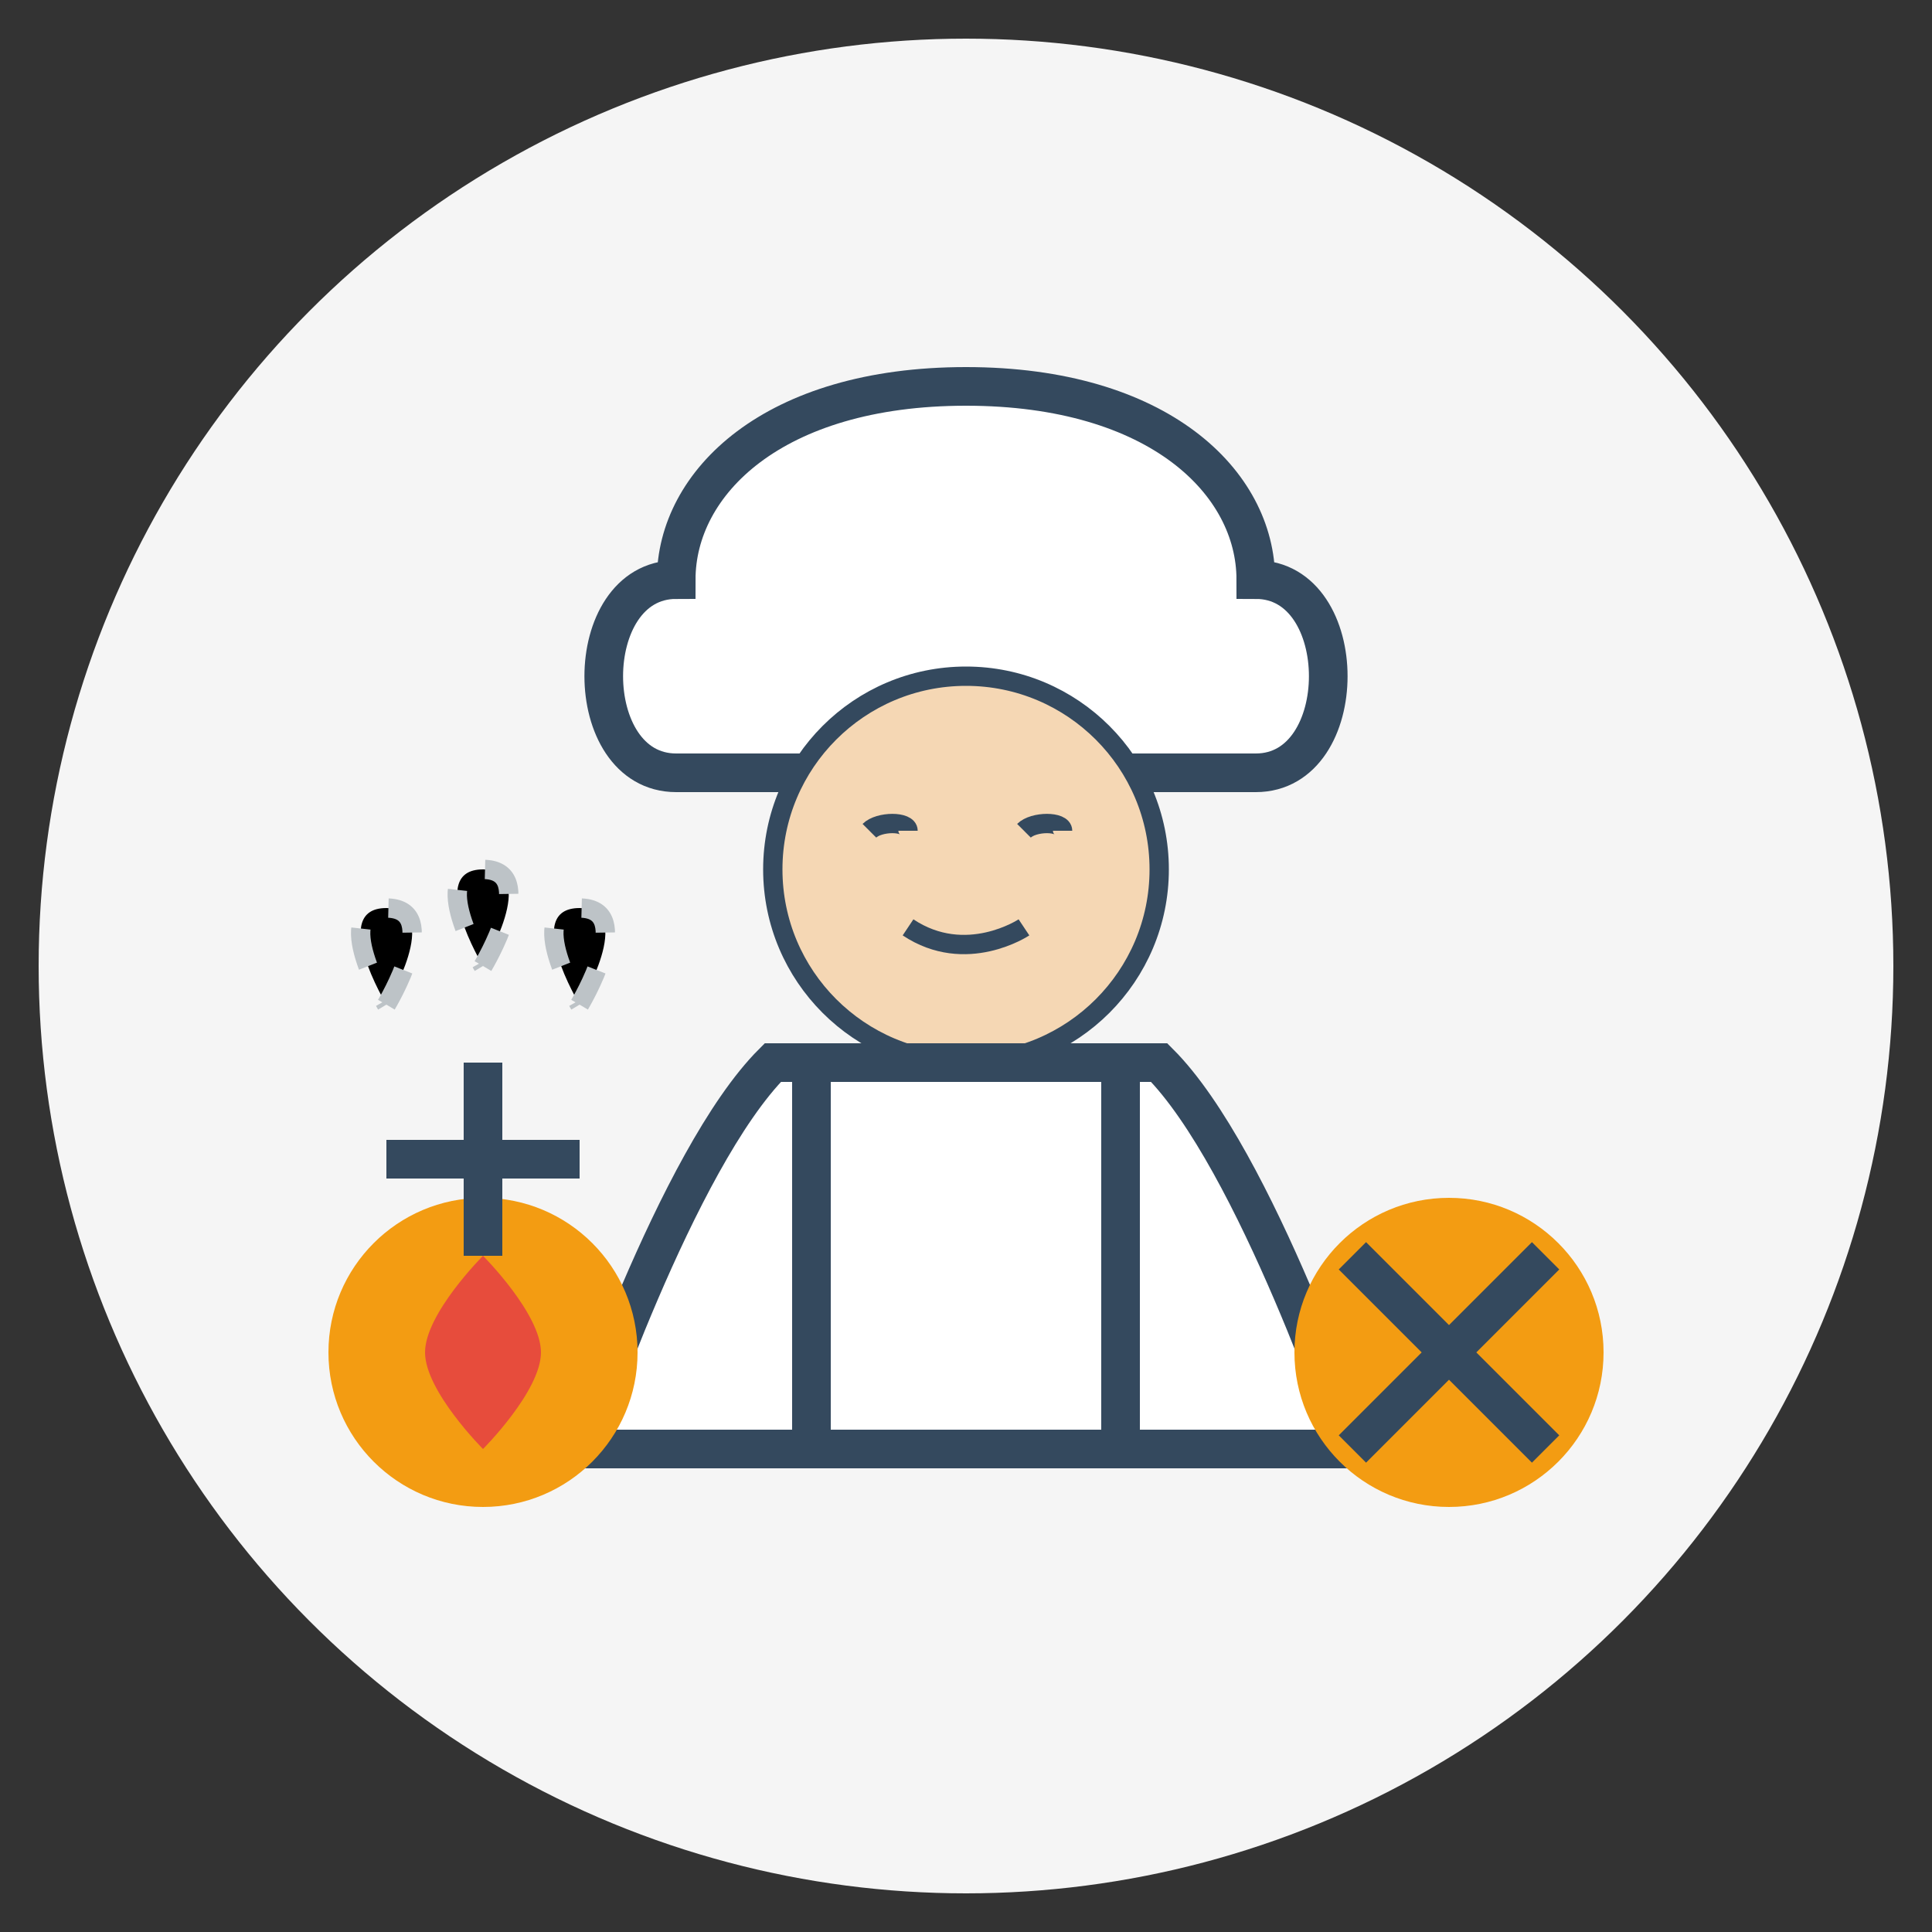 <svg xmlns="http://www.w3.org/2000/svg" width="100" height="100" viewBox="0 0 100 100">
  <rect x="0" y="0" width="100" height="100" fill="#333333" stroke="none"/>
  <style>
    .icon-bg { fill: #f5f5f5; }
    .chef-hat { fill: #ffffff; stroke: #34495e; stroke-width: 2; }
    .chef-face { fill: #f5d7b4; stroke: #34495e; stroke-width: 1; }
    .chef-uniform { fill: #ffffff; stroke: #34495e; stroke-width: 2; }
    .utensil { fill: none; stroke: #34495e; stroke-width: 2; }
    .food { fill: #f39c12; }
    .food-2 { fill: #e74c3c; }
    .steam { stroke: #bdc3c7; stroke-width: 1; stroke-dasharray: 2,2; }
  </style>
  <g>
    <!-- Background -->
    <circle class="icon-bg" cx="50" cy="50" r="48" />
    
    <!-- Chef hat -->
    <path class="chef-hat" d="M35 30c0-5 5-10 15-10s15 5 15 10c5 0 5 10 0 10H35c-5 0-5-10 0-10z" />
    
    <!-- Chef face -->
    <circle class="chef-face" cx="50" cy="45" r="10" />
    <path d="M45 43c0.5-0.5 2-0.5 2 0M53 43c0.5-0.5 2-0.5 2 0" stroke="#34495e" stroke-width="1" />
    <path d="M47 48c3 2 6 0 6 0" stroke="#34495e" stroke-width="1" fill="none" />
    
    <!-- Chef uniform -->
    <path class="chef-uniform" d="M40 55c-5 5-10 20-10 20h40c0 0-5-15-10-20H40z" />
    <path class="chef-uniform" d="M42 55v20M58 55v20" />
    
    <!-- Cooking elements -->
    <circle class="food" cx="25" cy="70" r="8" />
    <path class="food-2" d="M25 65c0 0 3 3 3 5s-3 5-3 5-3-3-3-5 3-5 3-5z" />
    <path class="utensil" d="M25 65v-10M20 60h10" />
    
    <path class="steam" d="M25 50c0 0 3-5 0-5s0 5 0 5" />
    <path class="steam" d="M30 52c0 0 3-5 0-5s0 5 0 5" />
    <path class="steam" d="M20 52c0 0 3-5 0-5s0 5 0 5" />
    
    <circle class="food" cx="75" cy="70" r="8" />
    <path class="utensil" d="M70 65l10 10M70 75l10-10" />
  </g>
</svg>
